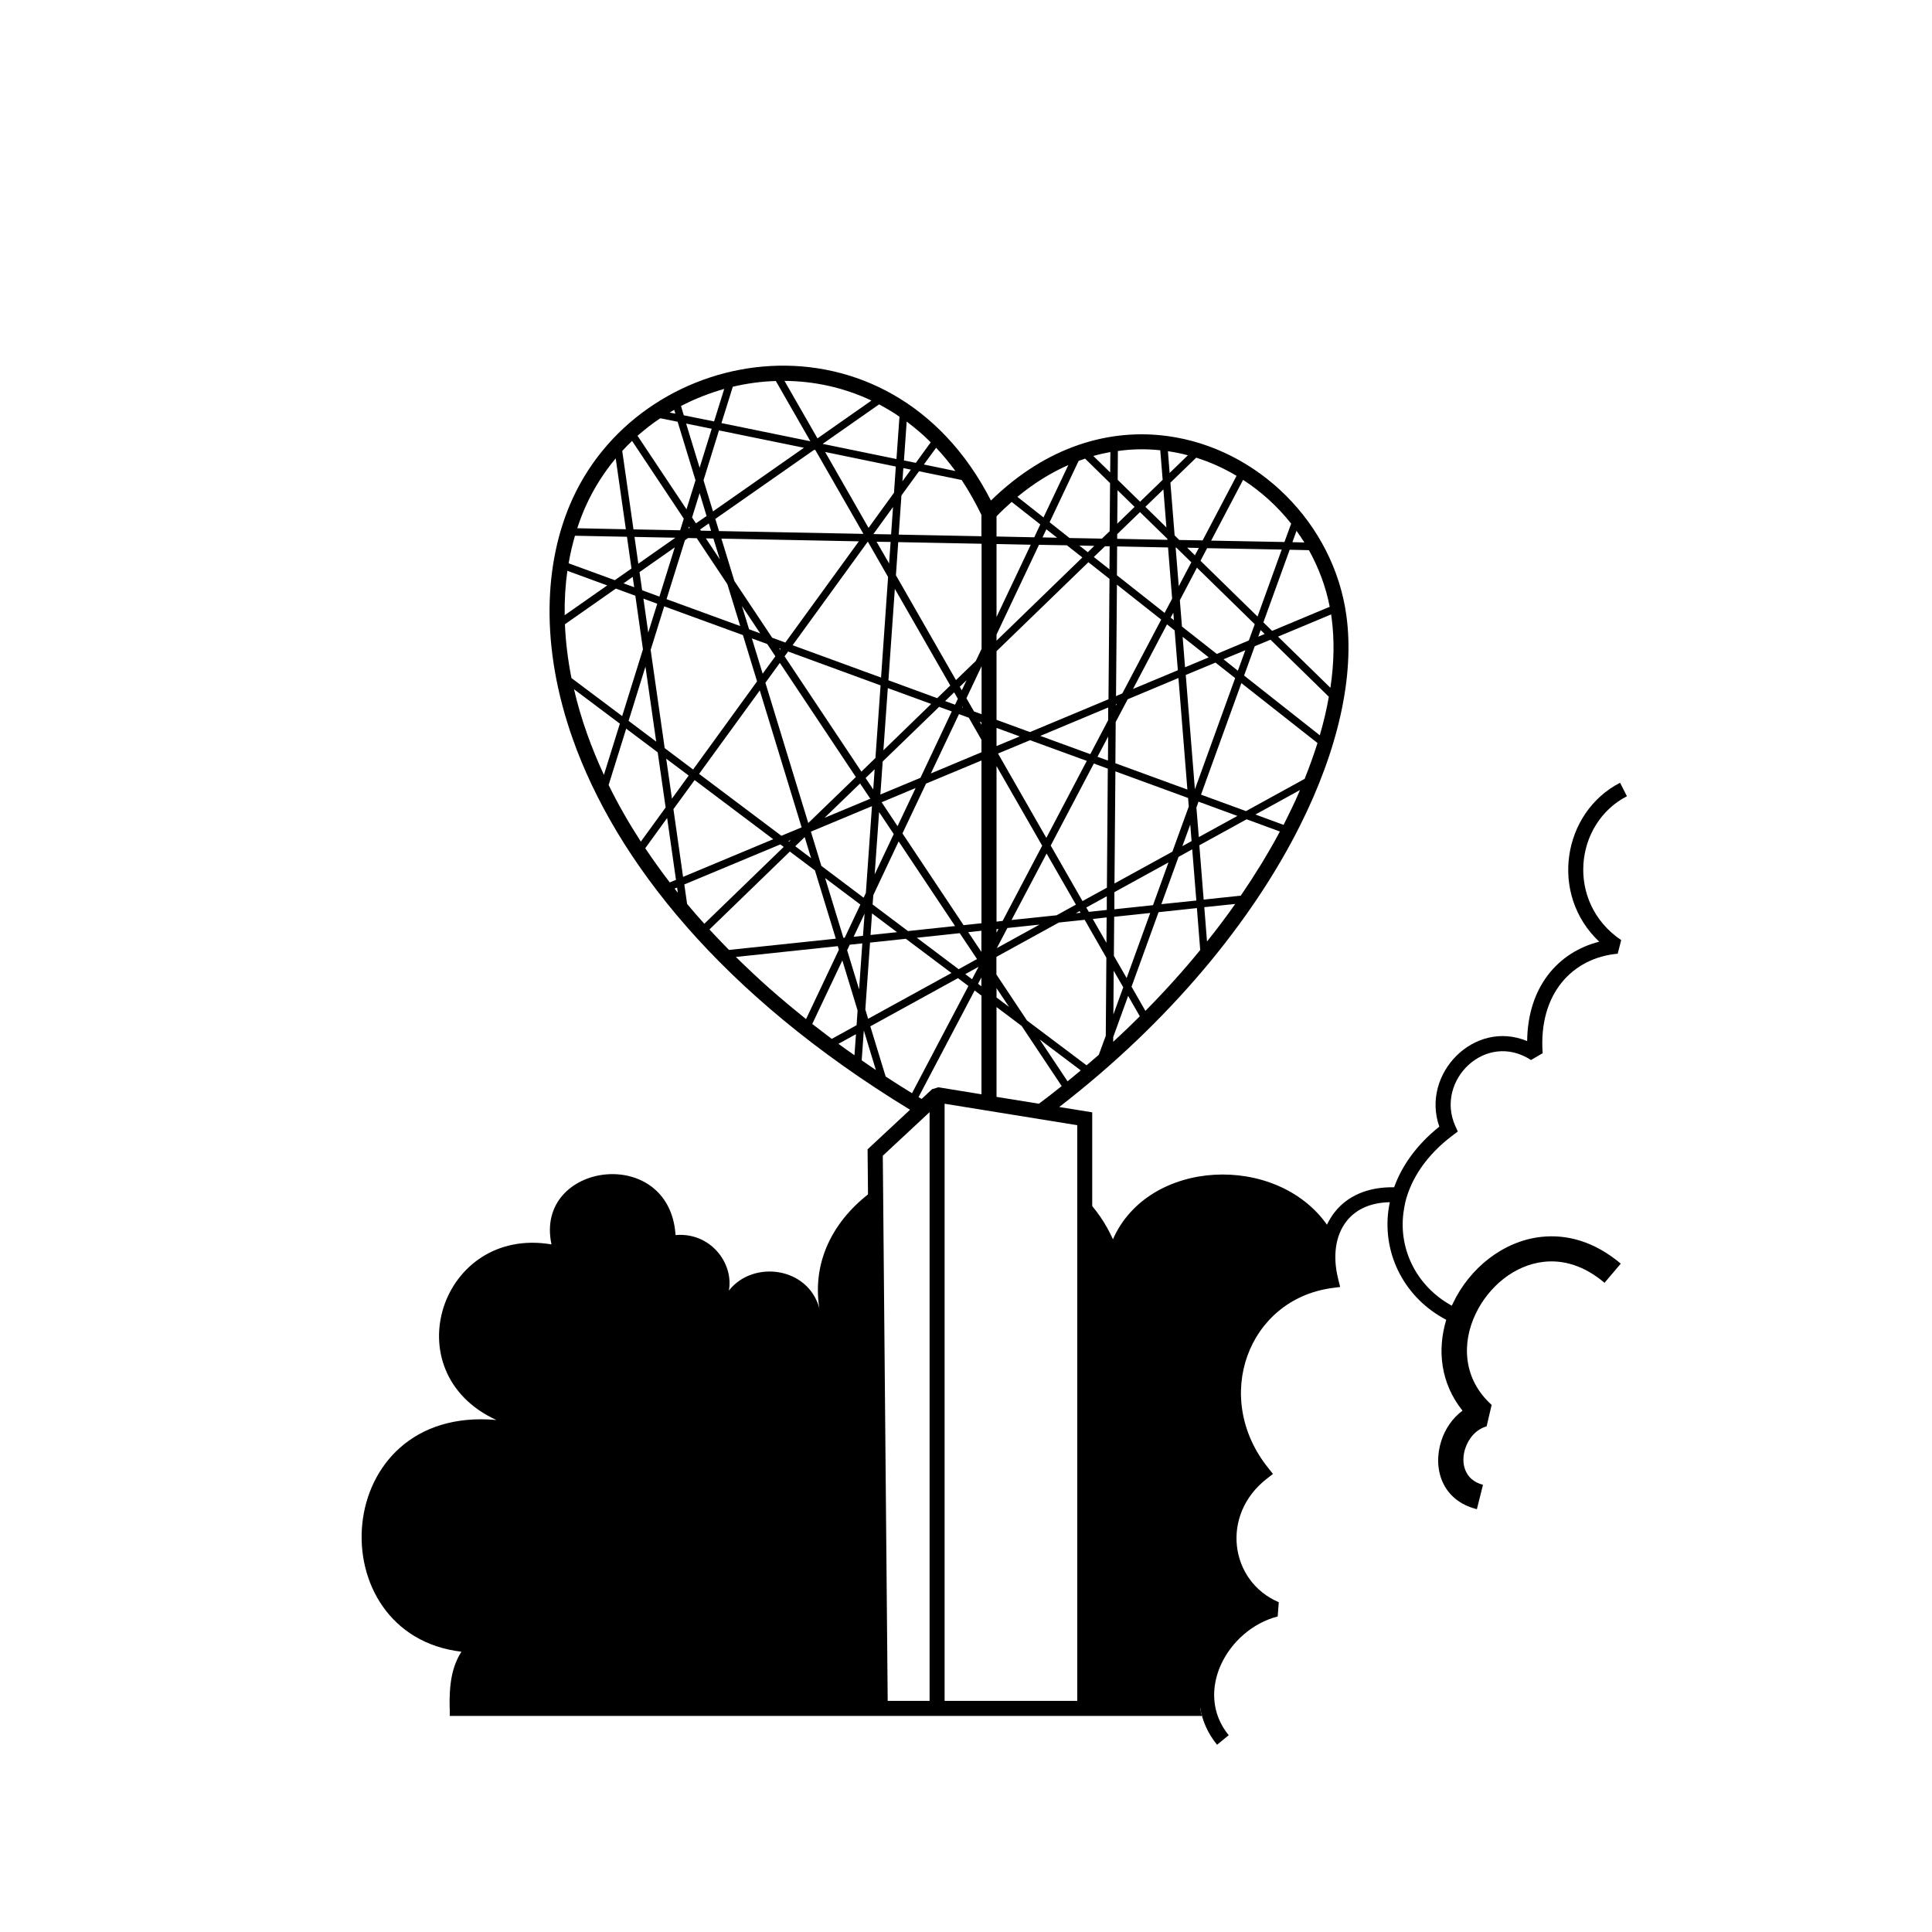 <?xml version="1.0" encoding="UTF-8"?>
<svg xmlns="http://www.w3.org/2000/svg" width="512" height="512" viewBox="0 0 512 512" fill="none">
  <path fill-rule="evenodd" clip-rule="evenodd" d="M231.95 315.12L233.23 452.78H119.17C119.01 446.39 119.73 441.74 122.28 437.72C84.1 433.22 87.32 372.35 131.54 376.31C104.03 363.7 116.88 324.8 146.15 329.78C141.47 307.94 177.46 303.07 179.03 327.31C188.24 326.49 194.49 334.73 193.16 342.02C199.55 333.85 214.15 335.71 217.13 346.7C215.05 333.42 221.68 322.28 231.98 315.09L231.95 315.12ZM428.7 252.78L429.63 249.14C414.89 239.14 417.18 218.2 431.15 211.01L429.34 207.44C414.09 215.29 410.5 237 423.81 249.56C412.9 252.33 404.87 261.53 404.71 275.9C390.66 270.05 376.53 284.6 381.43 298.57C375.36 303.44 371.48 309 369.46 314.64C362.28 314.51 357.04 317.06 353.79 321.13C352.94 322.17 352.25 323.34 351.66 324.56C338.22 305.54 304.36 307 294.94 328.42C292.97 324.06 290.42 320.46 287.49 317.46V452.7H318.09C318.65 456.08 320.09 459.38 322.53 462.38L325.62 459.85C316.25 448.38 325.25 431.83 338.6 428.38L338.89 424.6C325.91 419.09 323.35 401.45 335.75 391.85L337.35 390.6L336.07 389C321.14 370.35 330.7 344.41 352.94 341.35L355.15 341.06L354.62 338.9C353.13 332.91 353.88 327.35 356.91 323.55C359.33 320.52 363.16 318.68 368.32 318.6C368.16 319.34 368.03 320.14 367.92 320.89C366.43 332.73 372.44 344.09 383.27 349.76C380.85 357.74 381.75 366.55 387.58 373.84C384.92 375.81 382.98 378.68 381.97 381.8C379.6 389.09 382.08 397.63 391.39 399.95L393.01 393.48C388.11 392.26 387.05 387.68 388.3 383.88C389.18 381.19 391.15 378.8 393.97 378L395.3 372.31C387.66 365.42 387.34 355.87 391.1 348.1C394.51 341 401.26 335.28 409.09 334.4C414.25 333.81 419.84 335.38 425.21 339.96L429.52 334.88C422.47 328.92 415.1 327.03 408.34 327.8C398.28 328.94 389.5 336.1 385.11 345.25C384.98 345.49 384.87 345.78 384.74 346.02C375.69 341.07 370.64 331.47 371.92 321.44C372.03 320.59 372.19 319.71 372.37 318.86V318.78C373.89 312.45 377.96 306.14 385.06 300.82L386.34 299.86L385.67 298.4C380.27 286.4 393.7 273.1 405.73 280.92L408.82 279.11C407.68 263.36 416.7 253.83 428.72 252.74V252.79L428.7 252.78Z" fill="#F2A66F" style="fill:#F2A66F;fill:color(display-p3 0.949 0.651 0.435);fill-opacity:1;"></path>
  <path fill-rule="evenodd" clip-rule="evenodd" d="M318.52 454.74H119.19V450.75H231.28L229.92 304.58L241.17 294.1C190.97 263.5 163.19 227.96 151.83 195.95C143.16 171.53 144.03 149.07 151.72 132.2C170.96 90.03 235.82 80.32 262.61 132.65C277.48 118.12 294.24 113.49 309.46 115.57C333.35 118.82 353.49 138.66 356.82 163.22C358.98 179.16 354.66 198.55 344.53 218.77C331.87 244.05 310.08 270.68 280.7 293.37L289.45 294.78V450.74H317.84C317.92 452.07 318.16 453.4 318.51 454.73L318.52 454.74ZM246.34 450.75H235.25L233.95 306.28L246.35 294.73V450.75H246.34ZM250.33 450.75V292.5L285.48 298.19V450.75H250.33ZM264.09 290.67V266.88L270.74 271.88L281.36 287.82C279.39 289.42 277.37 290.96 275.32 292.5L264.12 290.69L264.09 290.66V290.67ZM260.1 290.03V263.85L258.29 262.49L243.42 290.75C243.69 290.91 243.98 291.07 244.24 291.23L247.01 288.65L248.69 288.14L260.1 290V290.03ZM241.69 289.71L256.64 261.3L253.87 259.22L230.64 271.99L234.71 285.29C236.97 286.78 239.31 288.24 241.68 289.71H241.69ZM282.9 286.54L275.53 275.47L286.41 283.66C285.27 284.62 284.1 285.6 282.9 286.56V286.53V286.54ZM228.36 280.98L228.92 273.08L232.11 283.54H232.06C230.86 282.72 229.67 281.92 228.49 281.09L228.36 280.98ZM291.2 279.52L293.04 274.49L293.2 253.82L287.45 243.76L280.61 244.48L264.06 253.58V258.26L272.17 270.45L287.95 282.32C289.04 281.39 290.13 280.46 291.2 279.53V279.52ZM222.21 276.62L226.84 274.07L226.44 279.66C225.06 278.7 223.67 277.69 222.32 276.71L222.21 276.63V276.62ZM302.08 269.36L298.97 263.93L295.01 274.84V276.09C297.43 273.86 299.77 271.62 302.06 269.33L302.09 269.36H302.08ZM215.35 271.43C217 272.71 218.68 273.98 220.35 275.26L220.43 275.31L227 271.69L227.27 267.78L223.23 254.53L215.25 271.37L215.33 271.45L215.36 271.42L215.35 271.43ZM194.99 253.58C197.92 256.45 200.9 259.27 203.98 261.99C207.12 264.76 210.34 267.44 213.61 270.08L222.31 251.7L222.02 250.74L194.94 253.61L194.99 253.58ZM230.57 249.8L229.32 267.52L230.06 269.99L252.14 257.86L240.06 248.79L230.56 249.8H230.57ZM295.06 268.85L297.67 261.64L295.14 257.25L295.06 268.85ZM318.07 251.77L317.19 240.65L307.03 241.74L299.87 261.48L303.54 267.89L303.67 267.76C306.22 265.18 308.7 262.55 311.12 259.86C313.49 257.23 315.78 254.57 318.01 251.83V251.78H318.06L318.07 251.77ZM264.09 261.88V264.35L267.42 266.85L264.09 261.87V261.88ZM225.19 250.36L224.5 251.82L227.67 262.2L228.52 250.01L225.17 250.36H225.2H225.19ZM259.19 260.71L260.07 261.38V259.04L259.19 260.72V260.71ZM255.82 258.15L257.6 259.51L259.33 256.21L255.82 258.15ZM295.27 242.96L295.19 253.31L298.57 259.19L304.82 241.95L295.27 242.96ZM242.96 248.5L254.05 256.85L258.92 254.16L254.34 247.3L242.95 248.52V248.49L242.96 248.5ZM256.59 247.03L260.08 252.27V246.66L256.59 247.03ZM188 246.31C189.68 248.12 191.41 249.93 193.19 251.74L221.5 248.76L215.97 230.67L209.32 225.67L188.01 246.32L188 246.31ZM266.96 245.94L264.17 251.26L275.48 245.03L266.97 245.93L266.96 245.94ZM289.6 243.55L293.22 249.86L293.27 243.13L289.6 243.53V243.56V243.55ZM319.16 240.41L327.35 239.56C325.01 242.89 322.51 246.21 319.87 249.51L319.15 240.41H319.16ZM223.49 248.55L223.86 248.5L228.01 239.72L218.67 232.7L223.51 248.53L223.48 248.56L223.49 248.55ZM226.2 248.26L228.7 247.99L229.13 242.11L226.23 248.23L226.2 248.26ZM230.7 247.78L237.72 247.04L231.1 242.06L230.7 247.78ZM264.09 246.26V247.16L264.6 246.2L264.09 246.25V246.26ZM231.44 237.16L231.25 239.69L240.62 246.74L253.1 245.41L238.15 222.98L231.45 237.19V237.16H231.44ZM260.1 201.54L245.41 207.66L239.16 220.86L255.36 245.18L260.1 244.67V201.52V201.55V201.54ZM186.64 244.82L207.69 224.44L206.81 223.77L181.35 234.39L182.09 239.55C183.55 241.31 185.07 243.06 186.67 244.82H186.64ZM264.09 203V244.24L265.71 244.05L276.19 224.12L264.08 203H264.09ZM268.08 243.81L280 242.56L285.13 239.74L277.36 226.2L268.07 243.81H268.08ZM285.13 242L286.35 241.89L286.11 241.46L285.13 241.99V242ZM287.88 240.51L288.55 241.65L293.31 241.14V237.52L287.88 240.5V240.51ZM295.32 236.42V240.97L305.56 239.88L309.66 228.55L295.32 236.43V236.42ZM312.33 227.08L307.78 239.61L317.04 238.65L315.95 225.08L312.33 227.08ZM278.46 224.1L286.87 238.79L293.34 235.25L293.58 203.7L289.88 202.34L278.44 224.1H278.47H278.46ZM339.2 220.37L330.37 217.12L317.84 224.01L318.98 238.4L328.82 237.36L328.87 237.28C330.76 234.51 332.59 231.69 334.35 228.82C335.49 226.93 336.58 225.04 337.68 223.13C338.19 222.23 338.69 221.29 339.17 220.39L339.2 220.36V220.37ZM214.9 220.4L217.67 229.47L228.87 237.9L229.46 236.65L231.08 213.64L214.88 220.4H214.91H214.9ZM178.77 235.49L179.44 235.22L179.63 236.58C179.34 236.21 179.04 235.86 178.78 235.49H178.77ZM295.35 234.13L310.7 225.7L315.04 213.73L314.85 211.47L295.59 204.42L295.35 234.14V234.13ZM171.05 224.87C172.06 226.41 173.13 227.9 174.19 229.39C175.25 230.88 176.35 232.34 177.46 233.81V233.86L179.14 233.17L176.8 216.78L171 224.79L171.05 224.87ZM178.47 214.47L181.02 232.38L204.91 222.4L184.08 206.73L178.44 214.47H178.47ZM231.82 231.68L236.85 221.04L232.97 215.21L231.8 231.68H231.83H231.82ZM210.75 224.26L214.95 227.43L213.25 221.84L210.75 224.26ZM313.36 224.23L315.78 222.9L315.43 218.51L313.35 224.23H313.36ZM208.94 222.9L209.13 223.03L209.56 222.6L208.95 222.87V222.9H208.94ZM161.29 208.03C163.71 212.98 166.56 217.98 169.83 223.04L176.4 213.99L174.3 199.38L165.95 193.1L161.29 208.05V208.02V208.03ZM264.49 199.7L277.29 222.05L288.01 201.64L272.98 196.16L264.47 199.7H264.5H264.49ZM317.06 213.99L317.7 221.84L327.92 216.23L317.62 212.45L317.06 213.99ZM185.28 205.1L207.07 221.49L212.44 219.26L201.35 182.97L185.25 205.11H185.28V205.1ZM233.63 212.58L237.86 218.94L242.65 208.83L233.63 212.61V212.58ZM332.71 215.85L344.52 209.36C343.8 211.06 343.06 212.71 342.26 214.34C341.59 215.75 340.9 217.11 340.21 218.49L340.16 218.6L332.71 215.86V215.85ZM202.84 180.94L214.2 218.11L226.81 205.92L206.67 175.67L202.84 180.94ZM218.51 216.73L230.64 211.67L227.93 207.63L218.51 216.73ZM349.15 196.91L328.98 181.03L318.28 210.59L330.2 214.95L345.74 206.41C347.04 203.19 348.16 200.02 349.15 196.91ZM178.07 211.65L182.51 205.53L176.55 201.06L178.07 211.65ZM233.92 201.8L233.31 210.55L243.93 206.13L252.23 188.54L248.88 187.32L233.93 201.79L233.92 201.8ZM298.84 185.33L295.67 191.34L295.59 202.27L314.67 209.24L312.3 179.68L298.84 185.32V185.33ZM229.4 206.19L231.42 209.22L231.79 203.87L229.4 206.18V206.19ZM314.24 178.9L316.66 209.18L327.33 179.7L322.12 175.6L314.24 178.87V178.9ZM152.11 182.65L164.27 191.78L160.04 205.35C158.36 201.73 156.9 198.14 155.62 194.57C154.18 190.53 153.01 186.54 152.11 182.62V182.65ZM260.1 196.06L256.75 190.21L254.14 189.25L246.69 204.97L260.1 199.36V196.06ZM207.93 173.95L228.28 204.49L232 200.87L233.36 181.63L208.86 172.66L207.93 173.94V173.95ZM172.43 172.24L176.15 198.26L183.68 203.93L200.63 180.57L196.88 168.3L176.02 160.69L172.43 172.24ZM290.85 200.55L293.62 201.56L293.67 195.2L290.85 200.55ZM275.69 195.02L288.94 199.86L293.68 190.84V187.49L275.69 195.02ZM234.13 198.82L246.77 186.55L235.28 182.35L234.11 198.82H234.14H234.13ZM264.09 192.89V197.71L270.24 195.16L264.09 192.9V192.89ZM166.58 191.03L173.9 196.54L171.05 176.67L166.58 191.04V191.03ZM352.18 184.67L336.7 169.53L332.52 171.26L329.7 179.03L349.76 194.86C350.77 191.4 351.57 188 352.15 184.67H352.18ZM264.09 172.59V190.76L272.95 194.01L293.76 185.31L294.03 153.41L288.44 148.99L264.1 172.56V172.59H264.09ZM260.1 192.04V191.43L259.65 191.27L260.1 192.04ZM149.71 165.43C149.9 170.03 150.48 174.8 151.44 179.69L164.88 189.77L170.39 172.08L168.37 157.87L163.21 155.98L149.72 165.43H149.71ZM260.1 176.61L256.11 185.04L258.13 188.55L260.13 189.27V176.58L260.1 176.61ZM254.96 187.44L255.17 187.52L255.04 187.25L254.96 187.44ZM295.72 186.64V186.99L295.96 186.54L295.72 186.65V186.64ZM250.47 185.79L253.1 186.75L253.84 185.18L252.86 183.48L250.47 185.79ZM235.44 180.28L248.37 185.02L251.83 181.67L237.14 156.05L235.44 180.31V180.28ZM295.75 184.48L297.43 183.76L307.73 164.2L296 154.94L295.76 184.45V184.48H295.75ZM254.35 182.01L254.88 182.94L256.16 180.25L254.35 182.01ZM300.3 182.57L312.14 177.62L311.29 167.06L309.27 165.46L300.28 182.54L300.31 182.57H300.3ZM338.69 168.71L352.76 162.83C352.81 163.12 352.84 163.42 352.89 163.73C353.66 169.48 353.56 175.7 352.57 182.27L338.68 168.7L338.69 168.71ZM260.1 144.1L238.04 143.67L237.43 152.45L253.34 180.23L258.61 175.15L260.13 171.96V144.1H260.1ZM210.05 170.99L233.49 179.56L235.35 152.9L229.98 143.53L210.05 170.99ZM202.1 178.55L205.48 173.92L203.32 170.67L199.25 169.18L202.12 178.55H202.09H202.1ZM324.25 174.72L328.05 177.75L330.02 172.32L324.25 174.71V174.72ZM314.08 176.82L320.33 174.21L313.41 168.76L314.05 176.82H314.08ZM312.67 159.07L313.23 166.04L322.46 173.3L330.95 169.73L332.52 165.42L317.2 150.44L312.68 159.06L312.67 159.07ZM206.73 172.19L206.89 171.95L206.49 171.82L206.73 172.19ZM194.6 153.94L204.63 169L208.12 170.28L227.6 143.46L191.18 142.74L194.61 153.94H194.6ZM264.09 168.17V169.79L286.84 147.73L282.74 144.51L275.34 144.38L264.09 168.17ZM333.45 168.73L335.15 168.01L334.09 166.97L333.45 168.73ZM198.51 166.76L201.46 167.85L196.62 160.59L198.51 166.76ZM171.79 167.64L174.18 160L170.51 158.64L171.79 167.63V167.64ZM346.86 145.8L341.78 145.69L334.81 164.93L337.12 167.19L352.39 160.8C351.35 155.45 349.44 150.42 346.86 145.77V145.8ZM181.51 143.19L176.64 158.78L196.17 165.91L192.76 154.82L184.65 142.63L182.36 142.58L181.48 143.19H181.51ZM310.25 163.68L311.1 164.35L310.94 162.38L310.25 163.68ZM264.09 144.18V163.52L273.16 144.36L264.09 144.17V144.18ZM318.15 148.62L333.26 163.39L339.67 145.64L319.9 145.27L318.14 148.62H318.15ZM150.38 151.28L160.92 155.14L149.64 163.04C149.59 158.97 149.83 155.03 150.36 151.28H150.39H150.38ZM295.99 152.45L308.63 162.43L310.63 158.65L309.54 145.08L296.05 144.81L296 152.45H295.99ZM169.48 151.6L170.17 156.42L174.75 158.1L178.82 145.06L169.48 151.61V151.6ZM165.22 154.58L168.07 155.62L167.67 152.88L165.22 154.61V154.58ZM312.38 155.35L315.71 149.02L311.72 145.11H311.56L312.38 155.35ZM152.37 141.99C151.68 144.36 151.12 146.78 150.69 149.28L162.93 153.75L167.35 150.66L166.15 142.25L152.37 141.98V141.99ZM289.87 147.61L294.02 150.88L294.07 144.76H292.85L289.87 147.61ZM169.16 149.39L178.98 142.5L168.15 142.29L169.16 149.39ZM235.62 149.34L236.02 143.62L232.3 143.57L235.63 149.34H235.62ZM190.74 148.17L189.06 142.72L187.06 142.67L190.7 148.15L190.73 148.18L190.74 148.17ZM316.66 147.16L317.7 145.22L314.61 145.14L316.66 147.16ZM288.27 146.36L290 144.66L286.04 144.58L288.27 146.34V146.37V146.36ZM342.5 143.7L343.59 140.67C344.31 141.65 345 142.72 345.67 143.76L342.5 143.68V143.71V143.7ZM329.43 127.17L320.97 143.27L340.39 143.64L342.17 138.77C338.58 134.22 334.27 130.31 329.43 127.17ZM317.01 121.29L310.17 127.91L311.29 141.88L312.51 143.1L318.71 143.21L327.7 126.1C324.32 124.08 320.73 122.46 316.98 121.28H317.01V121.29ZM296.07 141.59V142.79L309.37 143.06V142.79L302.11 135.71L296.07 141.56V141.59ZM287.58 121.53C286.99 121.72 286.44 121.93 285.85 122.14L278.16 138.4L283.43 142.58L292.02 142.74L294.07 140.77L294.18 128.03L287.58 121.56V121.53ZM276.27 142.42L280.15 142.5L277.3 140.27L276.26 142.45V142.42H276.27ZM268.11 133C266.75 134.2 265.4 135.47 264.09 136.83V142.18L274.09 142.39L275.69 138.98L268.11 133.02V132.99V133ZM254.83 127.2L243.55 124.89L238.89 131.3L238.17 141.68L260.09 142.11V136.44C259.29 134.84 258.49 133.27 257.62 131.73C256.77 130.21 255.84 128.72 254.88 127.26V127.21H254.83V127.2ZM231.44 141.54L236.15 141.62L236.66 134.36L231.45 141.54H231.44ZM189.57 137.52L190.55 140.74L228.81 141.48L216.07 119.26L215.75 119.21L189.54 137.54L189.57 137.51V137.52ZM185.55 140.34L185.74 140.63L188.45 140.68L187.84 138.71L185.53 140.33H185.56L185.55 140.34ZM167.51 116.85C166.61 117.7 165.75 118.58 164.9 119.51L167.88 140.29L180.25 140.53L181.21 137.44L167.51 116.85ZM163.17 121.48L165.86 140.26L152.98 139.99C153.67 137.86 154.47 135.79 155.37 133.82C157.45 129.3 160.08 125.17 163.17 121.47V121.48ZM182.46 140.08L182.78 139.84L182.59 139.57L182.43 140.08H182.46ZM230.19 139.87L236.92 130.58L237.4 123.64L218.67 119.78L230.16 139.87H230.19ZM303.55 134.33L309.11 139.78L308.31 129.7L303.55 134.3V134.33ZM296.1 138.77L300.68 134.33L296.16 129.91L296.08 138.77H296.11H296.1ZM183.39 137.12L184.43 138.69L187.25 136.75L185.41 130.68L183.41 137.12H183.38H183.39ZM283.11 123.26L276.54 137.12L269.62 131.67C274.01 128.05 278.53 125.26 283.08 123.26H283.11ZM186.45 127.31L188.95 135.53L213.05 118.66L190.54 114.06L186.42 127.34L186.45 127.31ZM174.99 110.84C173.93 111.53 172.91 112.28 171.9 113.05C170.92 113.82 169.96 114.62 169 115.44L168.95 115.49L181.93 134.97L184.32 127.28L179.58 111.77L174.98 110.84H174.99ZM307.48 119.33C303.81 118.93 300.03 118.98 296.25 119.52L296.2 127.16L302.13 132.96L308.12 127.16L307.48 119.31V119.34V119.33ZM239.16 127.55L241.39 124.46L239.39 124.06L239.15 127.57V127.54L239.16 127.55ZM309.96 125.34L309.51 119.57C311.29 119.84 313.08 120.18 314.8 120.66L309.96 125.34ZM294.26 119.83L294.21 125.2L289.74 120.84C291.23 120.41 292.75 120.07 294.24 119.8L294.27 119.83H294.26ZM244.83 123.1L248.08 118.66C249.86 120.55 251.57 122.6 253.19 124.83L244.84 123.1H244.83ZM185.42 123.9L188.61 113.63L181.83 112.25L185.4 123.93L185.43 123.9H185.42ZM240.28 111.72L239.56 122.02L242.7 122.66L246.66 117.21H246.63C245.65 116.2 244.63 115.27 243.57 114.36C242.51 113.46 241.41 112.58 240.3 111.73H240.27L240.28 111.72ZM232.96 107.17L218.01 117.63L237.57 121.65L238.37 110.4H238.32C237.47 109.79 236.59 109.23 235.71 108.72C234.81 108.19 233.9 107.66 233 107.18H232.97L232.96 107.17ZM205.61 100.97C201.75 101.08 197.92 101.61 194.2 102.49L191.19 112.12L214.76 116.94L205.61 100.98V100.97ZM216.63 116.16L207.9 100.94C215.7 100.99 223.57 102.67 230.94 106.15L216.63 116.18V116.15V116.16ZM191.91 103.07C189.94 103.63 187.97 104.29 186.08 105.04C184.16 105.78 182.3 106.66 180.47 107.59L181.21 110.06L189.24 111.68L191.93 103.06H191.9L191.91 103.07ZM178.66 108.58L178.98 109.62L177.46 109.33C177.86 109.09 178.26 108.85 178.68 108.61L178.65 108.58H178.66Z" fill="#256493" style="fill:#256493;fill:color(display-p3 0.145 0.392 0.577);fill-opacity:1;"></path>
</svg>
